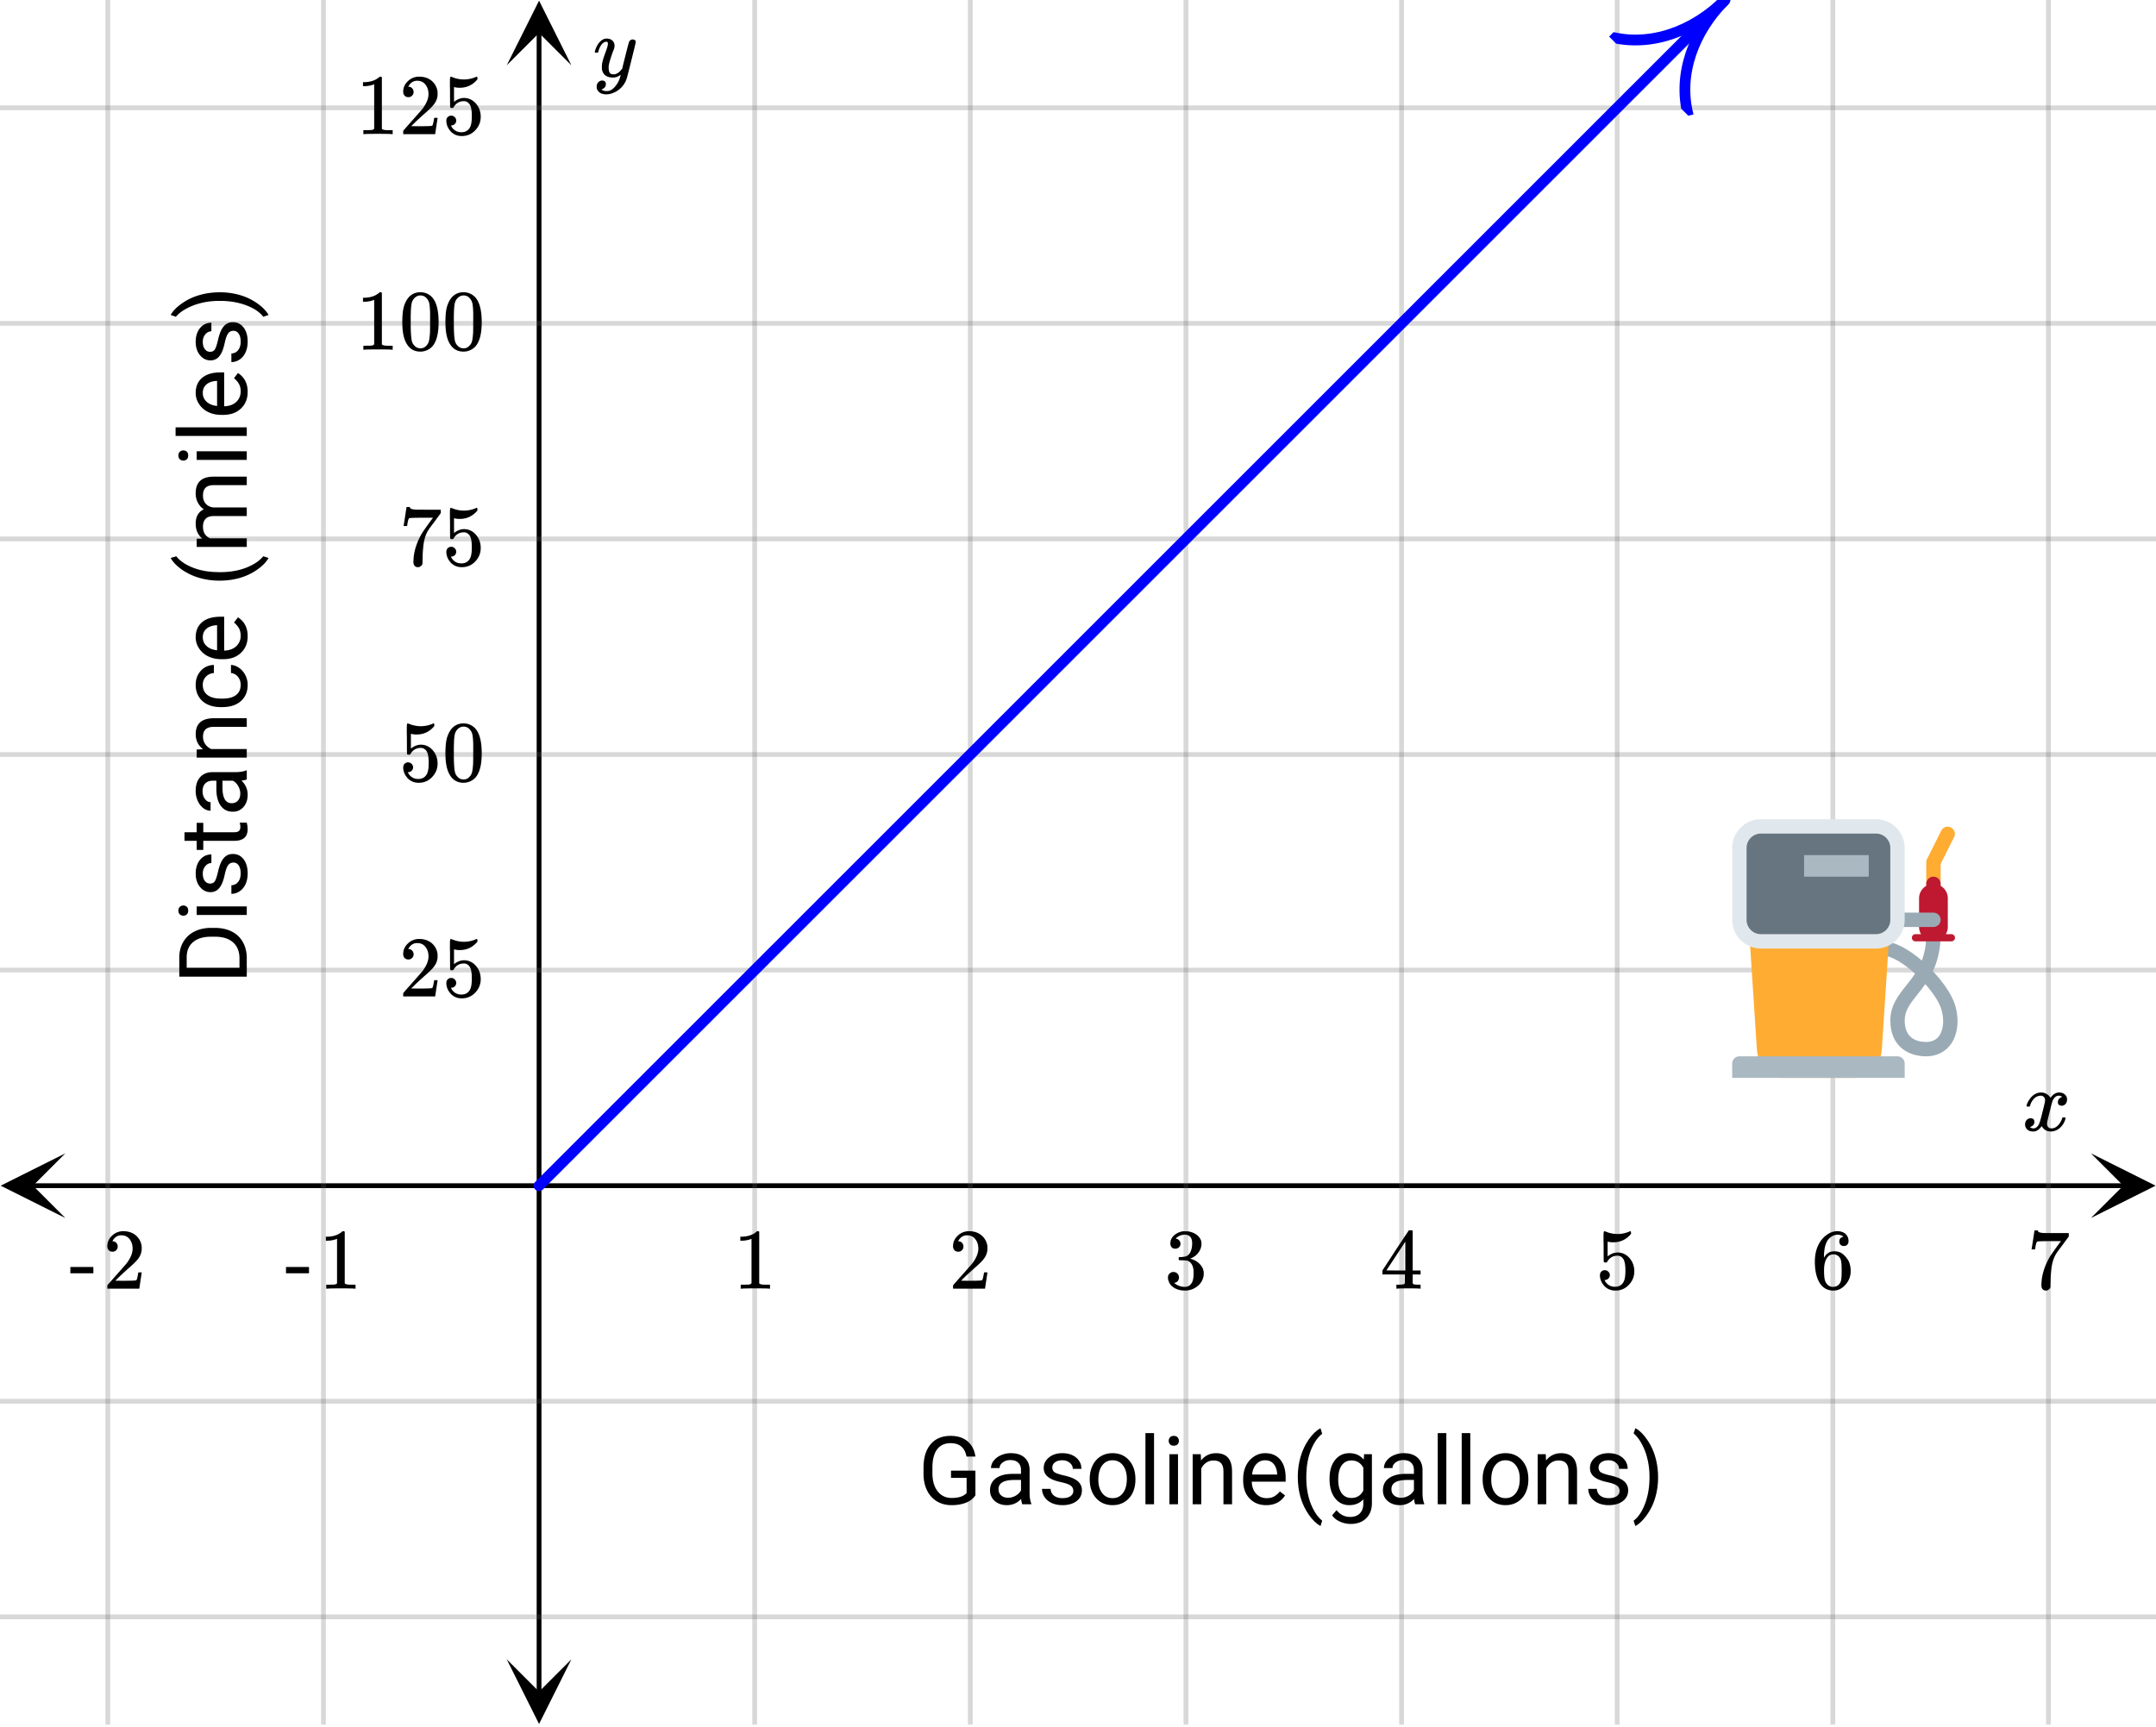 <svg xmlns="http://www.w3.org/2000/svg" xmlns:xlink="http://www.w3.org/1999/xlink" width="449.28" height="360" viewBox="0 0 336.96 270"><defs><symbol overflow="visible" id="m"><path d="M.781-3.75C.727-3.8.703-3.848.703-3.89c.031-.25.172-.563.422-.938.414-.633.941-1.004 1.578-1.11.133-.007.235-.015.297-.015.313 0 .598.086.86.25.269.156.46.355.578.594.113-.157.187-.25.218-.282.332-.375.711-.562 1.14-.562.364 0 .661.105.891.312.227.211.344.465.344.766 0 .281-.078.516-.234.703a.776.776 0 0 1-.625.281.64.64 0 0 1-.422-.14.521.521 0 0 1-.156-.39c0-.415.222-.696.672-.845a.58.58 0 0 0-.141-.093.705.705 0 0 0-.39-.094.91.91 0 0 0-.266.031c-.336.149-.586.445-.75.89-.032.075-.164.579-.39 1.516-.231.93-.356 1.45-.376 1.563a1.827 1.827 0 0 0-.047.406c0 .211.063.383.188.516.125.125.289.187.5.187.383 0 .726-.16 1.031-.484.3-.32.508-.676.625-1.063.02-.082.04-.129.063-.14.03-.02.109-.031.234-.031.164 0 .25.039.25.109 0 .012-.012.058-.031.14-.149.563-.461 1.055-.938 1.47-.43.323-.875.484-1.344.484-.625 0-1.101-.282-1.421-.844-.262.406-.594.68-1 .812-.086.02-.2.032-.344.032-.524 0-.89-.188-1.11-.563a.953.953 0 0 1-.14-.531c0-.27.078-.5.234-.688a.798.798 0 0 1 .625-.28c.395 0 .594.187.594.562 0 .336-.164.574-.484.718a.359.359 0 0 1-.063.047l-.078.031c-.012.012-.024.016-.031.016h-.032c0 .031.063.074.188.125a.817.817 0 0 0 .36.078c.32 0 .597-.203.827-.61.102-.163.282-.75.532-1.75.05-.206.109-.437.171-.687.063-.257.11-.457.141-.593.031-.133.05-.211.063-.235a2.86 2.86 0 0 0 .078-.531.678.678 0 0 0-.188-.5.613.613 0 0 0-.484-.203c-.406 0-.762.156-1.063.469a2.562 2.562 0 0 0-.609 1.078c-.012.074-.031.12-.063.14a.752.752 0 0 1-.218.016zm0 0"/></symbol><symbol overflow="visible" id="v"><path d="M6.234-5.813c.125 0 .227.04.313.11.094.062.14.152.14.266 0 .117-.226 1.058-.671 2.828C5.578-.836 5.328.133 5.266.312a3.459 3.459 0 0 1-.688 1.22 3.641 3.641 0 0 1-1.11.874c-.491.239-.945.36-1.359.36-.687 0-1.152-.22-1.39-.657-.094-.125-.14-.304-.14-.53 0-.306.085-.544.265-.72.187-.168.379-.25.578-.25.394 0 .594.188.594.563 0 .332-.157.578-.47.734a.298.298 0 0 1-.062.032.295.295 0 0 0-.078.03c-.011.009-.023.016-.031.016L1.328 2c.031.05.129.11.297.172.133.05.273.078.422.078h.11c.155 0 .273-.012.359-.031.332-.094.648-.324.953-.688A3.69 3.69 0 0 0 4.188.25c.093-.3.14-.477.14-.531 0-.008-.012-.004-.031.015a.358.358 0 0 1-.078.047c-.336.239-.703.36-1.11.36-.46 0-.84-.106-1.14-.313-.293-.219-.48-.531-.563-.937a2.932 2.932 0 0 1-.015-.407c0-.218.007-.382.03-.5.063-.394.266-1.054.61-1.984.196-.531.297-.898.297-1.11a.838.838 0 0 0-.031-.265c-.024-.05-.074-.078-.156-.078h-.063c-.21 0-.406.094-.594.281-.293.293-.511.727-.656 1.297 0 .012-.008.027-.015.047a.188.188 0 0 1-.032.047l-.015.015c-.012.012-.028.016-.047.016h-.36C.305-3.8.281-3.836.281-3.86a.97.97 0 0 1 .047-.203c.188-.625.469-1.113.844-1.468.3-.282.617-.422.953-.422.383 0 .688.105.906.312.227.2.344.485.344.86-.023.168-.04.261-.047.281 0 .055-.07.246-.203.578-.367 1-.586 1.735-.656 2.203a1.857 1.857 0 0 0-.016.297c0 .344.05.61.156.797.114.18.313.266.594.266.207 0 .406-.051.594-.157a1.84 1.84 0 0 0 .422-.328c.093-.101.21-.242.36-.422a32.833 32.833 0 0 1 .25-1.063c.093-.35.175-.687.25-1 .343-1.35.534-2.062.577-2.124a.592.592 0 0 1 .578-.36zm0 0"/></symbol><symbol overflow="visible" id="n"><path d="M5.61 0c-.157-.031-.872-.047-2.141-.047C2.207-.047 1.5-.03 1.344 0h-.157v-.625h.344c.52 0 .86-.008 1.016-.031.07-.008.18-.067.328-.172v-6.969c-.023 0-.059.016-.11.047a4.134 4.134 0 0 1-1.39.25h-.25v-.625h.25c.758-.02 1.39-.188 1.89-.5a2.46 2.46 0 0 0 .422-.313c.008-.03.063-.046.157-.046a.36.36 0 0 1 .234.078v8.078c.133.137.43.203.89.203h.798V0zm0 0"/></symbol><symbol overflow="visible" id="o"><path d="M1.484-5.781c-.25 0-.449-.078-.593-.235a.872.872 0 0 1-.22-.609c0-.645.243-1.195.735-1.656a2.46 2.46 0 0 1 1.766-.703c.77 0 1.41.21 1.922.625.508.418.82.964.937 1.64.008.168.016.32.016.453 0 .524-.156 1.012-.469 1.47-.25.374-.758.89-1.516 1.546-.324.281-.777.695-1.359 1.234l-.781.766 1.016.016c1.414 0 2.164-.024 2.25-.079.039-.007.085-.101.14-.28.031-.095.094-.4.188-.923v-.03h.53v.03l-.374 2.47V0h-5v-.25c0-.188.008-.29.031-.313.008-.007.383-.437 1.125-1.28.977-1.095 1.61-1.813 1.89-2.157.602-.82.907-1.57.907-2.25 0-.594-.156-1.086-.469-1.484-.312-.407-.746-.61-1.297-.61-.523 0-.945.235-1.265.703-.024.032-.047.079-.078.141a.274.274 0 0 0-.047.078c0 .012.02.016.062.016a.68.68 0 0 1 .547.25.801.801 0 0 1 .219.562c0 .23-.078.422-.235.578a.76.76 0 0 1-.578.235zm0 0"/></symbol><symbol overflow="visible" id="p"><path d="M1.719-6.25c-.25 0-.446-.07-.578-.219a.863.863 0 0 1-.204-.593c0-.508.196-.938.594-1.282a2.566 2.566 0 0 1 1.407-.625h.203c.312 0 .507.008.593.016.301.043.602.137.907.281.593.305.968.727 1.125 1.266.02.093.03.218.03.375 0 .523-.167.996-.5 1.422-.323.418-.73.714-1.218.89-.055.024-.055.04 0 .047.008 0 .05.012.125.031.55.157 1.016.446 1.39.86.376.418.563.89.563 1.422 0 .367-.086.718-.25 1.062-.218.461-.574.84-1.062 1.14-.492.302-1.04.454-1.64.454-.595 0-1.122-.125-1.579-.375-.46-.25-.766-.586-.922-1.016a1.45 1.45 0 0 1-.14-.656c0-.25.082-.453.25-.61a.831.831 0 0 1 .609-.25c.25 0 .453.087.61.25.163.169.25.372.25.61 0 .21-.063.39-.188.547a.768.768 0 0 1-.469.281l-.094.031c.489.407 1.047.61 1.672.61.5 0 .875-.239 1.125-.719.156-.29.234-.742.234-1.36v-.265c0-.852-.292-1.426-.875-1.719-.124-.05-.398-.082-.812-.093l-.563-.016-.046-.031c-.024-.02-.032-.086-.032-.204 0-.113.008-.18.032-.203.03-.03.054-.046.078-.046.25 0 .508-.02.781-.063.395-.05.695-.27.906-.656.207-.395.313-.867.313-1.422 0-.582-.157-.973-.469-1.172a1.131 1.131 0 0 0-.64-.188c-.45 0-.844.122-1.188.36l-.125.094a.671.671 0 0 0-.094.109l-.047.047a.88.88 0 0 0 .094.031c.176.024.328.11.453.266.125.148.188.32.188.515a.715.715 0 0 1-.235.547.76.76 0 0 1-.562.219zm0 0"/></symbol><symbol overflow="visible" id="q"><path d="M6.234 0c-.125-.031-.71-.047-1.75-.047-1.074 0-1.671.016-1.796.047h-.126v-.625h.422c.383-.008.618-.031.704-.063a.286.286 0 0 0 .171-.14c.008-.008.016-.25.016-.719v-.672h-3.5v-.625l2.031-3.11A431.58 431.58 0 0 1 4.5-9.108c.02-.008.113-.016.281-.016h.25l.078.078v6.203h1.235v.625H5.109V-.89a.25.25 0 0 0 .079.157c.07.062.328.101.765.109h.39V0zm-2.28-2.844v-4.5L1-2.859l1.469.015zm0 0"/></symbol><symbol overflow="visible" id="r"><path d="M1.438-2.89a.72.72 0 0 1 .546.234.72.72 0 0 1 .235.547c0 .21-.078.386-.235.53a.73.73 0 0 1-.515.22h-.094l.047.062c.133.293.336.531.61.719.28.187.609.281.984.281.644 0 1.101-.27 1.375-.812.175-.332.265-.907.265-1.72 0-.925-.125-1.55-.375-1.874-.23-.3-.515-.453-.86-.453-.698 0-1.23.308-1.593.922a.312.312 0 0 1-.094.125.761.761 0 0 1-.203.015c-.148 0-.23-.031-.25-.093-.023-.032-.031-.817-.031-2.36 0-.258-.008-.57-.016-.937v-.72c0-.5.032-.75.094-.75a.047.047 0 0 1 .047-.03l.25.078a4.646 4.646 0 0 0 3.625-.016.402.402 0 0 1 .172-.062c.07 0 .11.086.11.25v.171C4.8-7.686 3.878-7.25 2.765-7.25c-.282 0-.532-.023-.75-.078l-.141-.031v2.312c.508-.406 1.035-.61 1.578-.61.164 0 .348.024.547.063.602.157 1.094.5 1.469 1.032.383.523.578 1.14.578 1.859 0 .812-.29 1.515-.86 2.11-.562.593-1.261.89-2.093.89C2.52.297 2.035.14 1.64-.172a1.618 1.618 0 0 1-.438-.453C.93-.945.758-1.348.687-1.828c0-.02-.007-.055-.015-.11v-.14c0-.25.07-.445.219-.594a.745.745 0 0 1 .546-.219zm0 0"/></symbol><symbol overflow="visible" id="s"><path d="M5.031-8.11c-.199-.195-.48-.304-.843-.328-.625 0-1.153.274-1.579.813-.418.586-.625 1.492-.625 2.719L2-4.86l.11-.172c.363-.54.859-.813 1.484-.813.414 0 .781.09 1.094.266a2.6 2.6 0 0 1 .64.547c.219.242.395.492.531.75.196.449.297.933.297 1.453v.234c0 .211-.027.403-.078.578-.105.532-.383 1.032-.828 1.5-.387.407-.82.66-1.297.766a2.688 2.688 0 0 1-.547.047c-.168 0-.32-.016-.453-.047-.668-.125-1.2-.484-1.594-1.078C.83-1.66.563-2.79.563-4.218c0-.97.171-1.817.515-2.548.344-.726.82-1.296 1.438-1.703a2.62 2.62 0 0 1 1.562-.515c.531 0 .953.14 1.266.421.32.282.484.665.484 1.141 0 .23-.07.414-.203.547-.125.137-.297.203-.516.203-.218 0-.398-.062-.53-.187-.126-.125-.188-.301-.188-.532 0-.406.21-.644.64-.718zm-.593 3.235a1.18 1.18 0 0 0-.97-.484c-.335 0-.605.105-.812.312C2.22-4.597 2-3.883 2-2.907c0 .794.05 1.345.156 1.657.094.273.242.5.453.688.22.187.477.28.782.28.457 0 .804-.171 1.046-.515.133-.187.22-.41.25-.672.04-.258.063-.64.063-1.14v-.422c0-.508-.023-.895-.063-1.156a1.566 1.566 0 0 0-.25-.688zm0 0"/></symbol><symbol overflow="visible" id="t"><path d="M.734-6.172C.742-6.192.82-6.68.97-7.64l.219-1.453c0-.008.085-.015.265-.015h.266v.046c0 .094.066.172.203.235.133.062.367.105.703.125.344.012 1.102.015 2.281.015h1.64v.532l-.921 1.25c-.137.187-.293.398-.469.625l-.39.531a7.378 7.378 0 0 0-.157.234c-.468.73-.746 1.704-.828 2.922-.043.375-.07.883-.078 1.516 0 .125-.008.258-.015.39v.438a.62.62 0 0 1-.266.375.674.674 0 0 1-.438.172.692.692 0 0 1-.53-.219c-.126-.144-.188-.351-.188-.625 0-.125.015-.379.046-.765.133-1.208.555-2.426 1.266-3.657.176-.281.55-.82 1.125-1.625l.625-.843h-1.25c-1.574 0-2.398.027-2.469.078-.043.023-.093.12-.156.296a3.92 3.92 0 0 0-.125.625c-.023.157-.039.247-.047.266v.031H.734zm0 0"/></symbol><symbol overflow="visible" id="u"><path d="M.14-2.406v-.985h3.594v.985zm0 0"/></symbol><symbol overflow="visible" id="w"><path d="M1.297-7.89c.5-.727 1.187-1.094 2.062-1.094.657 0 1.227.226 1.72.671.25.243.456.547.624.922.332.75.5 1.778.5 3.079 0 1.398-.195 2.46-.578 3.187-.25.523-.621.902-1.11 1.14a2.534 2.534 0 0 1-1.14.282c-1.031 0-1.79-.473-2.266-1.422-.386-.727-.578-1.79-.578-3.188 0-.832.051-1.519.156-2.062a4.48 4.48 0 0 1 .61-1.516zm3.031-.157a1.24 1.24 0 0 0-.953-.437c-.375 0-.7.148-.969.437-.199.211-.336.465-.406.766-.074.293-.121.797-.14 1.515 0 .063-.008.246-.016.547v.735c0 .855.008 1.453.031 1.796.031.637.082 1.09.156 1.36.07.273.207.508.406.703.25.273.563.406.938.406.363 0 .664-.133.906-.406.196-.195.332-.43.407-.703.07-.27.128-.723.171-1.36.008-.343.016-.94.016-1.796v-.735-.547c-.023-.718-.07-1.222-.14-1.515-.075-.301-.212-.555-.407-.766zm0 0"/></symbol><symbol overflow="visible" id="x"><path d="M0-1.219h-10.547v-2.984c0-.914.203-1.723.61-2.422a4.14 4.14 0 0 1 1.734-1.64c.75-.383 1.61-.579 2.578-.579h.672c1 0 1.875.196 2.625.578A4.006 4.006 0 0 1-.61-6.625c.398.71.601 1.54.609 2.484zm-9.39-1.39h8.25v-1.47c0-1.07-.333-1.905-1-2.5-.665-.593-1.614-.89-2.844-.89h-.61c-1.195 0-2.129.282-2.797.844-.664.563-1 1.36-1 2.39zm0 0"/></symbol><symbol overflow="visible" id="y"><path d="M0-2.469v1.344h-7.828v-1.344zm-9.906 1.453a.771.771 0 0 1-.547-.203c-.156-.133-.235-.332-.235-.593 0-.258.079-.458.235-.594a.789.789 0 0 1 .547-.203c.21 0 .386.07.531.203.148.136.219.336.219.594 0 .261-.07.46-.219.593a.74.74 0 0 1-.531.203zm0 0"/></symbol><symbol overflow="visible" id="z"><path d="M-2.078-5.578c-.363 0-.645.14-.844.422-.195.273-.367.746-.515 1.422-.145.68-.317 1.214-.516 1.609-.207.398-.453.695-.735.89a1.758 1.758 0 0 1-1 .282c-.632 0-1.175-.27-1.625-.813-.445-.539-.671-1.238-.671-2.093 0-.883.23-1.602.687-2.157.461-.55 1.047-.828 1.766-.828V-5.5c-.364 0-.676.156-.938.469-.27.312-.406.703-.406 1.172 0 .492.11.875.328 1.156.211.273.48.406.813.406.336 0 .586-.125.75-.375.156-.258.312-.723.468-1.39.149-.665.325-1.208.532-1.625.21-.415.46-.723.75-.922.293-.207.648-.313 1.062-.313.7 0 1.262.281 1.688.844.418.562.625 1.293.625 2.187 0 .625-.11 1.184-.329 1.672-.218.48-.523.856-.921 1.125a2.272 2.272 0 0 1-1.297.407v-1.344c.449-.02.804-.196 1.062-.531.262-.333.39-.774.39-1.329 0-.507-.097-.914-.296-1.218-.207-.313-.484-.47-.828-.47zm0 0"/></symbol><symbol overflow="visible" id="A"><path d="M-9.734-2.828h1.906v-1.469h1.031v1.469h4.86c.312 0 .546-.063.703-.188.156-.132.234-.359.234-.671 0-.157-.031-.368-.094-.641H0c.094.355.14.7.14 1.031 0 .594-.175 1.047-.53 1.36-.364.304-.88.453-1.547.453h-4.86v1.421h-1.031v-1.421h-1.906zm0 0"/></symbol><symbol overflow="visible" id="B"><path d="M0-5.844c-.156.074-.43.137-.828.188.648.617.969 1.355.969 2.218 0 .774-.22 1.407-.657 1.907-.437.492-.988.734-1.656.734-.812 0-1.441-.305-1.89-.922-.458-.625-.688-1.5-.688-2.625V-5.64h-.61c-.468 0-.843.141-1.124.422-.282.282-.422.696-.422 1.235 0 .48.125.882.375 1.203.242.324.531.484.875.484v1.344c-.395 0-.774-.133-1.14-.406a2.886 2.886 0 0 1-.86-1.125 3.742 3.742 0 0 1-.328-1.579c0-.906.23-1.613.687-2.125.45-.507 1.07-.773 1.86-.796h3.609c.719 0 1.293-.086 1.719-.266H0zm-1.016 2.219c0-.414-.109-.813-.328-1.188-.218-.382-.5-.66-.843-.828h-1.61v1.047c0 1.649.48 2.469 1.438 2.469.418 0 .746-.14.984-.422.242-.281.36-.64.36-1.078zm0 0"/></symbol><symbol overflow="visible" id="C"><path d="M-7.828-2.281l.984-.047c-.758-.594-1.14-1.375-1.14-2.344 0-1.656.937-2.488 2.812-2.5H0v1.344h-5.188c-.562 0-.976.133-1.25.39-.269.25-.406.641-.406 1.172 0 .438.121.825.36 1.157.23.324.53.574.906.75H0v1.343h-7.828zm0 0"/></symbol><symbol overflow="visible" id="D"><path d="M-.953-4.156c0-.477-.14-.895-.422-1.25A1.573 1.573 0 0 0-2.469-6v-1.266c.45.024.875.18 1.281.47.407.28.731.663.97 1.14.238.468.359.968.359 1.5 0 1.062-.352 1.914-1.063 2.547-.707.625-1.68.937-2.922.937h-.219c-.769 0-1.453-.133-2.046-.406-.594-.281-1.051-.68-1.375-1.203-.332-.531-.5-1.156-.5-1.875 0-.875.265-1.602.796-2.188.524-.582 1.204-.89 2.047-.922V-6c-.507.043-.925.234-1.25.578a1.79 1.79 0 0 0-.484 1.266c0 .687.246 1.218.734 1.593.493.376 1.2.563 2.125.563h.25c.907 0 1.606-.188 2.094-.563.48-.374.719-.906.719-1.593zm0 0"/></symbol><symbol overflow="visible" id="E"><path d="M.14-4.266c0 1.063-.347 1.93-1.046 2.594-.696.668-1.63 1-2.797 1h-.25c-.77 0-1.457-.144-2.063-.437a3.513 3.513 0 0 1-1.437-1.25 3.084 3.084 0 0 1-.531-1.735c0-1.02.34-1.812 1.015-2.375.668-.562 1.625-.843 2.875-.843h.563v5.296c.773-.02 1.398-.242 1.875-.671.468-.438.703-.989.703-1.657 0-.468-.094-.863-.281-1.187A3.195 3.195 0 0 0-2-6.406l.625-.813C-.363-6.562.141-5.579.141-4.266zm-7.015.172c0 .543.2.996.594 1.36.386.367.933.59 1.64.671v-3.921h-.093c-.676.043-1.204.23-1.579.562-.375.324-.562.766-.562 1.328zm0 0"/></symbol><symbol overflow="visible" id="G"><path d="M-4.281-.969c-1.094 0-2.14-.144-3.14-.437a9.23 9.23 0 0 1-2.735-1.297c-.82-.582-1.399-1.188-1.735-1.813l.875-.265c.543.699 1.371 1.277 2.485 1.734 1.105.45 2.344.695 3.719.735l.625.015c1.867 0 3.48-.344 4.843-1.031.82-.406 1.461-.89 1.922-1.453l.828.265c-.367.649-.965 1.262-1.797 1.844C-.035-1.535-2-.969-4.28-.969zm0 0"/></symbol><symbol overflow="visible" id="H"><path d="M-7.828-2.281l.86-.031c-.677-.57-1.016-1.348-1.016-2.329 0-1.093.421-1.836 1.265-2.234a2.92 2.92 0 0 1-.906-1.016c-.238-.414-.36-.91-.36-1.484 0-1.719.915-2.586 2.735-2.61H0v1.329h-5.172c-.562 0-.976.133-1.25.39-.281.25-.422.68-.422 1.282 0 .5.153.918.453 1.25.293.324.688.511 1.188.562H0v1.344h-5.14c-1.133 0-1.704.558-1.704 1.672 0 .886.375 1.492 1.125 1.812H0V-1h-7.828zm0 0"/></symbol><symbol overflow="visible" id="I"><path d="M0-2.469v1.344h-11.125v-1.344zm0 0"/></symbol><symbol overflow="visible" id="J"><path d="M-4.203-4.11c1.074 0 2.105.141 3.094.423a9.076 9.076 0 0 1 2.734 1.296c.832.586 1.426 1.196 1.781 1.829l-.828.28c-.562-.738-1.445-1.331-2.64-1.78-1.208-.458-2.54-.692-4-.704h-.235c-1.008 0-1.945.11-2.812.329a9.252 9.252 0 0 0-2.344.89c-.695.375-1.238.797-1.625 1.266l-.813-.281c.344-.633.934-1.239 1.766-1.813a8.86 8.86 0 0 1 2.734-1.297c.993-.289 2.055-.437 3.188-.437zm0 0"/></symbol><symbol overflow="visible" id="K"><path d="M9-1.39c-.355.523-.855.906-1.5 1.156-.637.25-1.375.375-2.219.375-.867 0-1.633-.196-2.297-.594a4.034 4.034 0 0 1-1.546-1.719C1.07-2.922.89-3.785.89-4.766v-.921C.89-7.27 1.258-8.5 2-9.376c.738-.875 1.781-1.313 3.125-1.313 1.094 0 1.973.282 2.64.844.676.563 1.087 1.36 1.235 2.39H7.61c-.262-1.394-1.09-2.093-2.485-2.093-.93 0-1.637.328-2.125.985-.48.656-.719 1.605-.719 2.843v.86c0 1.187.27 2.132.813 2.828.539.699 1.27 1.047 2.187 1.047.52 0 .973-.055 1.36-.172.394-.125.722-.32.984-.594v-2.375H5.187V-5.25H9zm0 0"/></symbol><symbol overflow="visible" id="L"><path d="M5.844 0c-.074-.156-.137-.43-.188-.828C5.04-.18 4.301.14 3.438.14 2.663.14 2.03-.08 1.53-.516 1.04-.953.797-1.504.797-2.172c0-.812.305-1.441.922-1.89.625-.458 1.5-.688 2.625-.688H5.64v-.61c0-.468-.141-.843-.422-1.124-.282-.282-.696-.422-1.235-.422-.48 0-.882.125-1.203.375-.324.242-.484.531-.484.875H.953c0-.395.133-.774.406-1.14a2.886 2.886 0 0 1 1.125-.86 3.742 3.742 0 0 1 1.579-.328c.906 0 1.613.23 2.125.687.507.45.773 1.07.796 1.86v3.609c0 .719.086 1.293.266 1.719V0zM3.625-1.016c.414 0 .813-.109 1.188-.328.382-.218.66-.5.828-.843v-1.61H4.594c-1.649 0-2.469.48-2.469 1.438 0 .418.14.746.422.984.281.242.64.36 1.078.36zm0 0"/></symbol><symbol overflow="visible" id="M"><path d="M5.578-2.078c0-.363-.14-.645-.422-.844-.273-.195-.746-.367-1.422-.515-.68-.145-1.214-.317-1.609-.516-.398-.207-.695-.453-.89-.735a1.758 1.758 0 0 1-.282-1c0-.632.27-1.175.813-1.625.539-.445 1.238-.671 2.093-.671.883 0 1.602.23 2.157.687.55.461.828 1.047.828 1.766H5.5c0-.364-.156-.676-.469-.938-.312-.27-.703-.406-1.172-.406-.492 0-.875.11-1.156.328a.977.977 0 0 0-.406.813c0 .336.125.586.375.75.258.156.723.312 1.39.468.665.149 1.208.325 1.625.532.415.21.723.46.922.75.207.293.313.648.313 1.062 0 .7-.281 1.262-.844 1.688-.562.418-1.293.625-2.187.625-.625 0-1.184-.11-1.672-.329-.48-.218-.856-.523-1.125-.921a2.272 2.272 0 0 1-.407-1.297h1.344c.02.449.196.804.531 1.062.333.262.774.39 1.329.39.507 0 .914-.097 1.218-.296.313-.207.47-.484.47-.828zm0 0"/></symbol><symbol overflow="visible" id="N"><path d="M.656-3.984c0-.77.149-1.461.453-2.079a3.42 3.42 0 0 1 1.25-1.421c.54-.332 1.16-.5 1.86-.5 1.062 0 1.922.37 2.578 1.109.664.742 1 1.727 1 2.953v.094c0 .762-.149 1.445-.438 2.047A3.363 3.363 0 0 1 6.094-.36c-.543.336-1.164.5-1.86.5-1.062 0-1.93-.368-2.593-1.11C.984-1.707.656-2.679.656-3.89zM2-3.828c0 .867.203 1.562.61 2.094.406.523.945.78 1.624.78.676 0 1.211-.265 1.61-.796.406-.531.61-1.273.61-2.234 0-.864-.204-1.563-.61-2.094-.407-.531-.95-.797-1.625-.797-.668 0-1.203.266-1.61.797C2.203-5.555 2-4.805 2-3.828zm0 0"/></symbol><symbol overflow="visible" id="O"><path d="M2.469 0H1.125v-11.125h1.344zm0 0"/></symbol><symbol overflow="visible" id="P"><path d="M2.469 0H1.125v-7.828h1.344zM1.016-9.906c0-.219.066-.399.203-.547.133-.156.332-.235.593-.235.258 0 .458.079.594.235a.789.789 0 0 1 .203.547c0 .21-.07.386-.203.531-.136.148-.336.219-.594.219-.261 0-.46-.07-.593-.219a.74.74 0 0 1-.203-.531zm0 0"/></symbol><symbol overflow="visible" id="Q"><path d="M2.281-7.828l.047.984c.594-.758 1.375-1.14 2.344-1.14 1.656 0 2.488.937 2.5 2.812V0H5.828v-5.188c0-.562-.133-.976-.39-1.25-.25-.269-.641-.406-1.172-.406-.438 0-.825.121-1.157.36-.324.23-.574.53-.75.906V0H1.016v-7.828zm0 0"/></symbol><symbol overflow="visible" id="R"><path d="M4.266.14c-1.063 0-1.93-.347-2.594-1.046-.668-.696-1-1.63-1-2.797v-.25c0-.77.144-1.457.437-2.063.301-.613.72-1.093 1.25-1.437a3.084 3.084 0 0 1 1.735-.531c1.02 0 1.812.34 2.375 1.015.562.668.843 1.625.843 2.875v.563H2.016c.02.773.242 1.398.671 1.875.438.468.989.703 1.657.703.468 0 .863-.094 1.187-.281.332-.196.625-.454.875-.766l.813.625C6.562-.363 5.579.141 4.266.141zm-.172-7.015c-.543 0-.996.2-1.36.594-.367.386-.59.933-.671 1.64h3.921v-.093c-.043-.676-.23-1.204-.562-1.579-.324-.375-.766-.562-1.328-.562zm0 0"/></symbol><symbol overflow="visible" id="S"><path d="M.969-4.281c0-1.094.144-2.14.437-3.14.29-1 .723-1.911 1.297-2.735.582-.82 1.188-1.399 1.813-1.735l.265.875c-.699.543-1.277 1.371-1.734 2.485-.45 1.105-.695 2.344-.735 3.719l-.015.625c0 1.867.344 3.48 1.031 4.843.406.82.89 1.461 1.453 1.922l-.265.828c-.649-.367-1.262-.965-1.844-1.797C1.535-.035.969-2 .969-4.28zm0 0"/></symbol><symbol overflow="visible" id="T"><path d="M.688-3.984c0-1.22.28-2.188.843-2.907.57-.726 1.32-1.093 2.25-1.093.957 0 1.707.34 2.25 1.015l.063-.86h1.218v7.641c0 1.008-.304 1.805-.906 2.391-.593.582-1.402.875-2.422.875a4.07 4.07 0 0 1-1.656-.36c-.543-.241-.953-.57-1.234-.984L1.78.922c.582.707 1.285 1.062 2.11 1.062.656 0 1.164-.183 1.53-.546.364-.368.548-.883.548-1.547v-.672C5.426-.164 4.69.14 3.766.14 2.848.14 2.102-.227 1.53-.97.97-1.707.688-2.71.688-3.984zm1.359.156c0 .887.176 1.586.531 2.094.363.5.875.75 1.531.75.844 0 1.461-.383 1.86-1.157v-3.578c-.418-.75-1.032-1.125-1.844-1.125-.656 0-1.168.258-1.531.766-.367.5-.547 1.25-.547 2.25zm0 0"/></symbol><symbol overflow="visible" id="U"><path d="M4.11-4.203c0 1.074-.141 2.105-.423 3.094a9.076 9.076 0 0 1-1.296 2.734c-.586.832-1.196 1.426-1.829 1.781l-.28-.828c.738-.562 1.331-1.445 1.78-2.64.458-1.208.692-2.54.704-4v-.235c0-1.008-.11-1.945-.329-2.812a9.252 9.252 0 0 0-.89-2.344C1.172-10.148.75-10.691.28-11.078l.281-.813c.633.344 1.239.934 1.813 1.766a8.86 8.86 0 0 1 1.297 2.734c.289.993.437 2.055.437 3.188zm0 0"/></symbol><clipPath id="a"><path d="M0 0h336.96v269.602H0zm0 0"/></clipPath><clipPath id="b"><path d="M.102 180.297H10.21v10.11H.1zm0 0"/></clipPath><clipPath id="c"><path d="M326.79 180.297h10.108v10.11H326.79zm0 0"/></clipPath><clipPath id="d"><path d="M16 0h305v269.602H16zm0 0"/></clipPath><clipPath id="e"><path d="M79.195 259.39h10.11v10.11h-10.11zm0 0"/></clipPath><clipPath id="f"><path d="M79.195.102h10.11V10.21h-10.11zm0 0"/></clipPath><clipPath id="g"><path d="M0 16h336.96v238H0zm0 0"/></clipPath><clipPath id="h"><path d="M251 0h29v28h-29zm0 0"/></clipPath><clipPath id="i"><path d="M251.488 5.719l26.809-26.809L305.105 5.72l-26.808 26.808zm0 0"/></clipPath><clipPath id="j"><path d="M273 139h23v29.5h-23zm0 0"/></clipPath><clipPath id="k"><path d="M270 165h28v3.5h-28zm0 0"/></clipPath><clipPath id="l"><path d="M270 128.059h28V149h-28zm0 0"/></clipPath></defs><g clip-path="url(#a)" fill="#fff"><path d="M0 0h337v269.602H0zm0 0"/><path d="M0 0h337v269.602H0zm0 0"/></g><path d="M5.055 185.352h326.89" fill="none" stroke="#000" stroke-width=".749"/><g clip-path="url(#b)"><path d="M10.21 180.297L.103 185.352l10.109 5.054-5.055-5.054zm0 0"/></g><g clip-path="url(#c)"><path d="M326.79 180.297l10.108 5.055-10.109 5.054 5.055-5.054zm0 0"/></g><g clip-path="url(#d)"><path d="M117.95 0v269.602M151.647 0v269.602M185.352 0v269.602M219.05 0v269.602M252.75 0v269.602M286.45 0v269.602M320.147 0v269.602M50.551 0v269.602M16.85 0v269.602" fill="none" stroke-linecap="round" stroke-linejoin="round" stroke="#666" stroke-opacity=".251" stroke-width=".749"/></g><path d="M84.25 264.547V5.055" fill="none" stroke="#000" stroke-width=".749"/><g clip-path="url(#e)"><path d="M79.195 259.39l5.055 10.11 5.055-10.11-5.055 5.055zm0 0"/></g><g clip-path="url(#f)"><path d="M79.195 10.21L84.25.103l5.055 10.109-5.055-5.055zm0 0"/></g><g clip-path="url(#g)"><path d="M0 151.648h337M0 117.95h337M0 84.25h337M0 50.55h337M0 16.853h337M0 219.05h337M0 252.75h337" fill="none" stroke-linecap="round" stroke-linejoin="round" stroke="#666" stroke-opacity=".251" stroke-width=".749"/></g><path d="M84.25 185.352l1.242-1.246 1.246-1.243 1.242-1.246 1.247-1.242 1.242-1.246 1.246-1.242 1.242-1.246 1.246-1.243 3.73-3.73 1.243-1.246 1.246-1.242 1.242-1.246 1.246-1.243 1.242-1.246 1.246-1.242 1.243-1.246 1.246-1.242 3.73-3.73 1.242-1.247 1.246-1.242 1.243-1.246 1.246-1.242 1.242-1.246 1.246-1.242 1.242-1.247 1.246-1.242 3.73-3.73 1.243-1.246 1.246-1.242 1.242-1.247 1.246-1.242 1.243-1.246 1.246-1.242 1.242-1.246 1.246-1.242 3.73-3.73 1.243-1.247 1.246-1.242 1.242-1.246 1.246-1.242 1.242-1.246 1.246-1.243 1.242-1.246 1.247-1.242 1.242-1.242 1.242-1.246 1.246-1.242 1.242-1.246 1.246-1.243 1.242-1.246 1.247-1.242 1.242-1.246 1.246-1.242 1.242-1.246 1.246-1.243 1.242-1.242 1.242-1.246 1.247-1.242 1.242-1.246 1.246-1.242 1.242-1.246 1.246-1.243 1.242-1.246 1.246-1.242 1.243-1.246 1.246-1.242 1.242-1.242 1.242-1.246 1.246-1.243 1.242-1.246 1.246-1.242 1.243-1.246 1.246-1.242 1.242-1.246 1.246-1.242 1.242-1.247 1.246-1.242 1.243-1.242 1.242-1.246 1.246-1.242 1.242-1.246 1.246-1.242 1.242-1.247 1.246-1.242 1.243-1.246 1.246-1.242 1.242-1.246 1.246-1.242 1.242-1.242 1.242-1.247 1.246-1.242 1.243-1.246 1.246-1.242 1.242-1.246 1.246-1.242 1.242-1.246 1.246-1.243 3.73-3.73 1.243-1.246 1.246-1.242 1.242-1.246 1.246-1.243 1.242-1.246 1.247-1.242 1.242-1.246 1.246-1.242 3.73-3.73 1.242-1.247 1.247-1.242 1.242-1.246 1.246-1.242 1.242-1.246 1.246-1.243 1.242-1.246 1.246-1.242 3.73-3.73 1.243-1.246 1.246-1.243 1.242-1.246 1.246-1.242 1.243-1.246 1.246-1.242 1.242-1.246 1.246-1.242 3.73-3.73 1.243-1.247 1.246-1.242 1.242-1.246 1.246-1.242 1.242-1.247 1.246-1.242 1.243-1.246L269.602 0" fill="none" stroke-width="1.685" stroke-linecap="round" stroke-linejoin="round" stroke="#00f"/><g clip-path="url(#h)"><g clip-path="url(#i)"><path d="M269.602 0c-4.817 4.812-7.473 11.57-5.735 18.098m-12.379-12.38c6.532 1.739 13.297-.906 18.114-5.718" fill="none" stroke="#00f" stroke-width="1.685"/></g></g><path d="M301.055 165.129c-2.715 0-5.618-1.473-5.618-5.617 0-2.325 1.254-3.907 2.47-5.434.476-.598.956-1.203 1.39-1.871-1.746-1.594-3.668-2.805-4.985-2.805v-2.246c1.82 0 4.047 1.274 6.047 3 .426-1.117.696-2.445.696-4.12h2.246c0 2.433-.504 4.284-1.211 5.78 1.625 1.735 2.91 3.63 3.398 5.094.774 2.32.543 4.75-.601 6.34-.875 1.21-2.235 1.879-3.832 1.879zm-.149-11.29c-.414.595-.84 1.13-1.242 1.638-1.105 1.39-1.98 2.496-1.98 4.035 0 2.785 1.832 3.37 3.37 3.37.88 0 1.56-.32 2.012-.948.72-.996.832-2.692.293-4.313-.367-1.098-1.293-2.473-2.453-3.781zm0 0" fill="#99aab5"/><g clip-path="url(#j)"><path d="M291.227 139.293h-13.762c-2.485 0-4.363 2.012-4.203 4.492l1.316 20.223c.16 2.48 1.992 4.492 4.094 4.492h11.348c2.097 0 3.933-2.012 4.093-4.492l1.317-20.223c.16-2.48-1.723-4.492-4.203-4.492zm0 0" fill="#ffac33"/></g><g clip-path="url(#k)"><path d="M296.559 165.129h-24.711c-.621 0-1.125.504-1.125 1.125v2.246h26.96v-2.246c0-.621-.503-1.125-1.124-1.125zm0 0" fill="#aab8c2"/></g><path d="M302.176 139.293a1.121 1.121 0 0 1-1.121-1.121v-3.637l2.363-4.73a1.124 1.124 0 0 1 2.008 1.004l-2.125 4.257v3.106c0 .617-.504 1.121-1.125 1.121zm0 0" fill="#ffac33"/><path d="M304.984 146.035h-.87c.19-.332.308-.715.308-1.125v-4.492a2.24 2.24 0 0 0-1.121-1.938v-.308a1.122 1.122 0 1 0-2.246 0v.308a2.235 2.235 0 0 0-1.125 1.938v4.492c0 .41.117.793.312 1.125h-.875a.562.562 0 0 0-.562.559c0 .312.254.562.562.562h5.617a.56.56 0 1 0 0-1.12zm0 0" fill="#be1931"/><path d="M295.438 143.785c0 .621.5 1.125 1.12 1.125h5.618c.62 0 1.125-.504 1.125-1.125 0-.617-.504-1.12-1.125-1.12h-5.617c-.622 0-1.122.503-1.122 1.12zm0 0" fill="#99aab5"/><g clip-path="url(#l)"><path d="M297.684 143.785a4.494 4.494 0 0 1-4.493 4.496h-17.976a4.494 4.494 0 0 1-4.492-4.496v-11.23a4.494 4.494 0 0 1 4.492-4.496h17.976a4.494 4.494 0 0 1 4.493 4.496zm0 0" fill="#e1e8ed"/></g><path d="M295.438 143.785a2.25 2.25 0 0 1-2.247 2.25h-17.976a2.25 2.25 0 0 1-2.246-2.25v-11.23a2.246 2.246 0 0 1 2.246-2.246h17.976a2.246 2.246 0 0 1 2.247 2.246zm0 0" fill="#66757f"/><path d="M281.957 133.676h10.11v3.37h-10.11zm0 0" fill="#aab8c2"/><use xlink:href="#m" x="316.031" y="176.738"/><use xlink:href="#n" x="114.58" y="201.451"/><use xlink:href="#o" x="148.28" y="201.451"/><use xlink:href="#p" x="181.98" y="201.451"/><use xlink:href="#q" x="215.68" y="201.451"/><use xlink:href="#r" x="249.38" y="201.451"/><use xlink:href="#s" x="283.08" y="201.451"/><use xlink:href="#t" x="316.78" y="201.451"/><use xlink:href="#u" x="44.559" y="201.451"/><use xlink:href="#n" x="49.801" y="201.451"/><use xlink:href="#u" x="10.859" y="201.451"/><use xlink:href="#o" x="16.101" y="201.451"/><use xlink:href="#v" x="92.675" y="11.982"/><use xlink:href="#o" x="62.345" y="155.769"/><use xlink:href="#r" x="69.085" y="155.769"/><use xlink:href="#r" x="62.345" y="122.069"/><use xlink:href="#w" x="69.085" y="122.069"/><use xlink:href="#t" x="62.345" y="88.369"/><use xlink:href="#r" x="69.085" y="88.369"/><use xlink:href="#n" x="55.605" y="54.669"/><use xlink:href="#w" x="62.345" y="54.669"/><use xlink:href="#w" x="69.085" y="54.669"/><use xlink:href="#n" x="55.605" y="20.969"/><use xlink:href="#o" x="62.345" y="20.969"/><use xlink:href="#r" x="69.085" y="20.969"/><use xlink:href="#x" x="38.568" y="153.897"/><use xlink:href="#y" x="38.568" y="144.161"/><use xlink:href="#z" x="38.568" y="140.417"/><use xlink:href="#A" x="38.568" y="132.928"/><use xlink:href="#B" x="38.568" y="127.686"/><use xlink:href="#C" x="38.568" y="119.448"/><use xlink:href="#D" x="38.568" y="111.21"/><use xlink:href="#E" x="38.568" y="103.721"/><use xlink:href="#F" x="38.568" y="95.483"/><use xlink:href="#G" x="38.568" y="91.739"/><use xlink:href="#H" x="38.568" y="86.497"/><use xlink:href="#y" x="38.568" y="73.017"/><use xlink:href="#I" x="38.568" y="69.272"/><use xlink:href="#E" x="38.568" y="65.528"/><use xlink:href="#z" x="38.568" y="57.29"/><use xlink:href="#J" x="38.568" y="49.801"/><use xlink:href="#K" x="143.447" y="235.151"/><use xlink:href="#L" x="153.932" y="235.151"/><use xlink:href="#M" x="162.17" y="235.151"/><use xlink:href="#N" x="169.658" y="235.151"/><use xlink:href="#O" x="177.896" y="235.151"/><use xlink:href="#P" x="181.641" y="235.151"/><use xlink:href="#Q" x="185.385" y="235.151"/><use xlink:href="#R" x="193.623" y="235.151"/><use xlink:href="#S" x="201.861" y="235.151"/><use xlink:href="#T" x="207.103" y="235.151"/><g><use xlink:href="#L" x="215.341" y="235.151"/></g><g><use xlink:href="#O" x="223.578" y="235.151"/></g><g><use xlink:href="#O" x="227.323" y="235.151"/></g><g><use xlink:href="#N" x="231.067" y="235.151"/></g><g><use xlink:href="#Q" x="239.305" y="235.151"/></g><g><use xlink:href="#M" x="247.543" y="235.151"/></g><g><use xlink:href="#U" x="255.032" y="235.151"/></g></svg>
